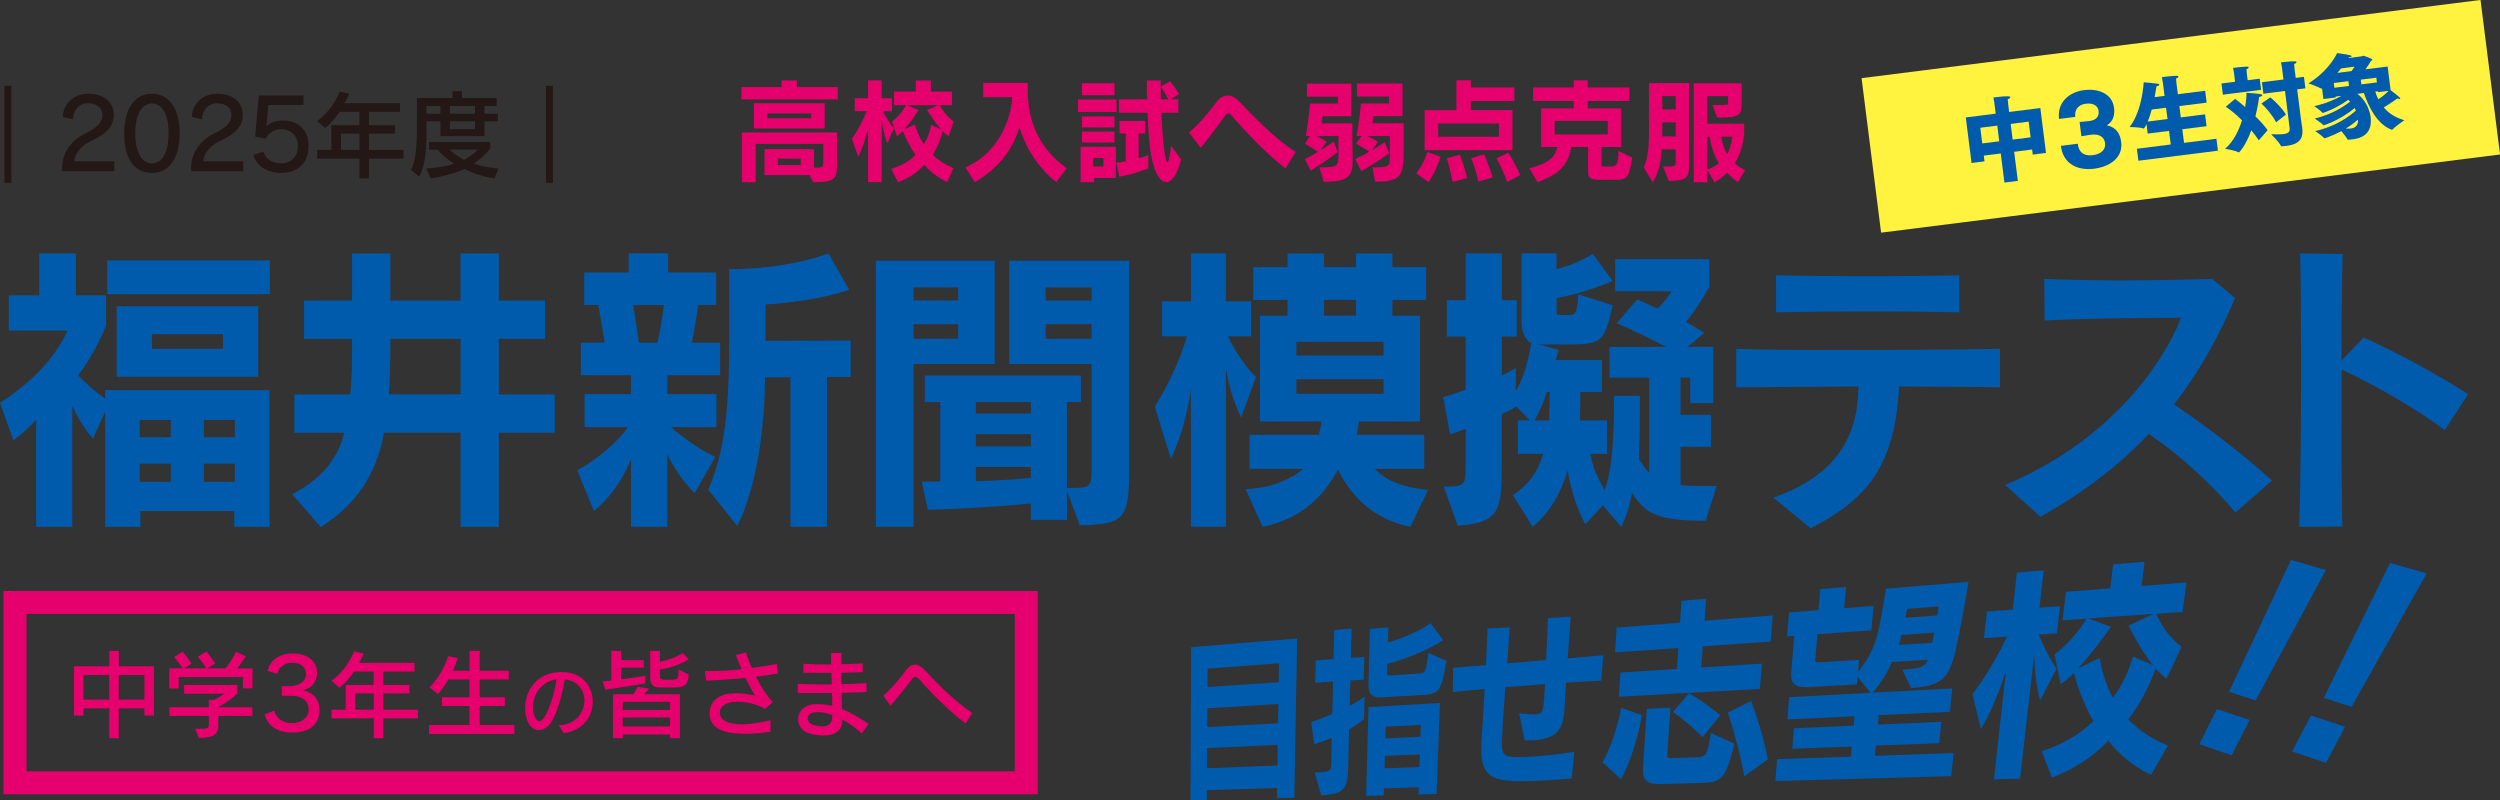 <?xml version="1.0" encoding="UTF-8"?>
<svg id="_レイヤー_2" data-name="レイヤー 2" xmlns="http://www.w3.org/2000/svg" viewBox="0 0 548.16 175.51">
  <rect x="0" y="0" width="548.16" height="175.51" fill="#333333" stroke="none"/>
  <defs>
    <style>
      .cls-1 {
        fill: #fff33f;
      }

      .cls-2 {
        fill: #e5006e;
      }

      .cls-3 {
        fill: #005bac;
      }

      .cls-4 {
        fill: #231815;
      }
    </style>
  </defs>
  <g id="_レイヤー_2-2" data-name="レイヤー 2">
    <g>
      <path class="cls-4" d="M.97,40.07V18.82h1.53v21.26H.97Z"/>
      <path class="cls-4" d="M13.62,37.52l.02-1.13c.13-3.17,2.23-5.78,5.1-7.16,2.7-1.28,3.72-2.51,3.72-3.93,0-1.59-1.15-2.66-3.21-2.66-1.74,0-3.17,1.36-3.25,3.53l-2.23-.53c.15-3.12,2.57-5.08,5.61-5.08,3.55,0,5.57,1.95,5.57,4.63,0,2.34-1.36,4.04-4.78,5.61-2.19,1-3.78,2.74-3.87,4.57h8.76v2.15H13.62Z"/>
      <path class="cls-4" d="M33.31,37.91c-4.17,0-6.08-3.49-6.08-8.67,0-4.85,1.91-8.67,6.08-8.67s6.08,3.78,6.08,8.67-1.93,8.67-6.08,8.67Zm0-15.22c-2.44,0-3.66,2.78-3.66,6.55s1.23,6.57,3.66,6.57,3.66-2.74,3.66-6.57-1.21-6.55-3.66-6.55Z"/>
      <path class="cls-4" d="M41.9,37.52l.02-1.13c.13-3.17,2.23-5.78,5.1-7.16,2.7-1.28,3.72-2.51,3.72-3.93,0-1.59-1.15-2.66-3.21-2.66-1.74,0-3.17,1.36-3.25,3.53l-2.23-.53c.15-3.12,2.57-5.08,5.61-5.08,3.55,0,5.57,1.95,5.57,4.63,0,2.34-1.36,4.04-4.78,5.61-2.19,1-3.78,2.74-3.87,4.57h8.76v2.15h-11.43Z"/>
      <path class="cls-4" d="M61.63,37.91c-3.02,0-5.4-1.53-6.08-3.95l2.23-.72c.45,1.72,2.04,2.59,3.87,2.59s3.66-1.19,3.66-3.78-1.91-3.74-3.63-3.74c-1.36,0-2.91,.85-3.46,2.12l-2.27-.49,.79-8.99h9.8v2.08h-7.69l-.45,4.7h.04c.62-.81,1.93-1.3,3.61-1.3,2.76,0,5.61,1.55,5.61,5.59s-2.7,5.89-6.02,5.89Z"/>
      <path class="cls-4" d="M80.91,34.78v4.34h-2.1v-4.34h-9.27v-1.91h3.12v-5.42h6.14v-2.93h-4.32c-.79,1.13-1.85,2.51-3.21,3.55l-1.74-1.53c3.66-2.64,4.93-6.46,4.93-6.46l2.12,.49s-.38,1.06-1.06,2.04h12.2v1.91h-6.82v2.93h5.72v1.85h-5.72v3.57h7.59v1.91h-7.59Zm-2.1-5.48h-4.04v3.57h4.04v-3.57Z"/>
      <path class="cls-4" d="M106.23,26.6v3.25h-9.67v-3.25h-3.04v2.32c0,3.68-.19,7.12-1.59,9.84l-1.81-1.51c1.25-2.36,1.3-6.42,1.3-11.18v-4.59h7.8v-1.49h2.08v1.49h7.61v1.76h-2.68v1.7h2.93v1.66h-2.93Zm2.19,12.52c-2.66-.38-4.78-1.19-6.59-2.08-1.72,.83-4.66,1.68-7.38,2.08l-1-2.17c2.38-.13,4.89-.57,6.08-1.06-1.72-1.11-3-2.36-3.59-3.08h-1.87v-1.66h13.43v1.34s-1,1.59-3.59,3.34c1.42,.64,3.32,.93,5.4,1.13l-.89,2.17Zm-11.86-15.88h-3.04v1.7h3.04v-1.7Zm2.02,9.56c.55,.59,1.74,1.49,3.17,2.25,2.06-1.08,3.04-2.25,3.04-2.25h-6.21Zm5.57-9.56h-5.5v1.7h5.5v-1.7Zm0,3.36h-5.5v1.72h5.5v-1.72Z"/>
      <path class="cls-4" d="M119.71,40.07V18.82h1.53v21.26h-1.53Z"/>
    </g>
    <g>
      <path class="cls-3" d="M51.36,115.52v-3.46H30.78v3.46h-7.73v-25.25l-2.66,5.93c-1.87-2.2-3.13-4.2-4.53-7.19v26.51H7.93v-23.45c-1.73,1.67-2.86,3-5,4.46l-2.93-8.19c10.13-6.53,13.39-12.92,14.86-15.86H1.93v-7.73h6.66v-9.19h8.06v9.19h6.6v6.6s-2.27,6.06-6.13,10.93c1.8,1.93,3.73,3.6,5.93,5.13v-1.87H59.09v29.98h-7.73Zm-27.85-51.03v-7.39H59.16v7.39H23.52Zm2.07,18.12v-15.46h31.04v15.46H25.58Zm11.86,9.46h-6.8v3.8h6.8v-3.8Zm0,9.59h-6.8v4h6.8v-4Zm11.46-28.38h-15.59v3.2h15.59v-3.2Zm2.6,18.79h-6.8v3.8h6.8v-3.8Zm0,9.59h-6.8v4h6.8v-4Z"/>
      <path class="cls-3" d="M100.99,115.52v-20.65h-16.79c-1.67,9.13-6.06,15.72-13.86,20.72l-6.26-7.19c5.86-3.2,9.86-7.19,11.39-13.52h-10.93v-8.39h12.26c.4-3.73,.4-7.39,.4-12.19h-10.53v-8.39h10.53v-10.33h8.39v10.33h15.39v-10.33h8.39v10.33h10.13v8.39h-10.13v12.19h12.26v8.39h-12.26v20.65h-8.39Zm0-41.24h-15.39c0,4.6-.07,8.26-.33,12.19h15.72v-12.19Z"/>
      <path class="cls-3" d="M138.36,115.52v-14.86c-1.87,4.8-5.06,8.93-8.13,11.39l-3.66-8.93c4.2-2.26,8.59-5.93,11.13-9.46h-9.53v-7.26h10.19v-4.13h-10.99v-7.13h5.2c-.33-2.4-1.13-6.93-1.4-8.26h-3.06v-7.13h9.73v-4.2h8.66v4.2h10.53v7.13h-3.93c-.2,1.27-.87,5.73-1.4,8.26h6.2v7.13h-11.59v4.13h10.79v7.26h-9.99c5.2,4.53,9.73,6.53,9.73,6.53l-4.53,7.93s-3.66-3.4-6-8.59v15.99h-7.93Zm5.8-40.37c.6-2.53,1.2-6.4,1.4-8.26h-6.73c.33,1.87,.93,5.93,1.27,8.26h4.06Zm29.18,40.37v-32.78h-5.6c0,10.73-1.8,23.98-6.06,32.58l-6.4-7.93c3.73-8.66,4.6-17.65,4.6-33.38v-14.99h.53c2.33,0,12.39-.2,21.25-3.46l4.53,7.99c-8.46,2.8-18.32,3.2-18.32,3.2v7.99l18.65-.07v7.99h-5.2v32.84h-7.99Z"/>
      <path class="cls-3" d="M192.05,115.52V57.16h26.05v22.65h-17.79v35.71h-8.26Zm18.05-52.5h-9.79v2.86h9.79v-2.86Zm0,8.06h-9.79v3.2h9.79v-3.2Zm23.85,36.51v6.4h-7.93v-3.6c-10.33,1-20.05,1.33-22.58,1.4l-1.33-6.2h4.06v-17.45h-3.4v-5.8h34.24v5.8h-3.07v18.85c5.06,0,5.4-.07,5.4-3.86v-23.32h-18.05v-22.65h26.31v44.1c0,12.46-.53,13.72-10.86,13.92l-2.8-7.59Zm-7.93-19.45h-12.06v2.53h12.06v-2.53Zm0,7.06h-12.06v2.67h12.06v-2.67Zm0,7.2h-12.06v3.13c4.06-.13,8.46-.4,12.06-.73v-2.4Zm13.32-39.37h-10.06v2.86h10.06v-2.86Zm0,8.06h-10.06v3.2h10.06v-3.2Z"/>
      <path class="cls-3" d="M261.13,115.52v-30.18c-.87,5.8-2.26,10.79-4.4,15.26l-3.53-11.46c2.87-4.46,5.46-10.06,7.06-15.39h-5.46v-7.66h6.33v-10.53h7.66v10.53h5.53v7.66h-5.06c1.6,3.4,3.66,6.46,6.13,8.93l-3.26,8.86c-1.53-3.13-2.53-6.33-3.33-10.66v34.64h-7.66Zm48.1,0c-7.33-1.6-12.39-5.66-15.86-12.52-3.8,6.99-9.06,10.93-16.52,12.52l-3.73-8.26c4.8-.2,8.99-1.53,12.66-4.46h-11.79v-7.46h15.19l.6-2.93h-13.52v-23.18h6.06v-3.46h-7.53v-7.19h7.53v-3h7.99v3h7v-3h7.99v3h7.4v7.19h-7.4v3.46h6.06v23.18h-13.39l-.47,2.93h14.79v7.46h-10.86c2.66,2.8,6.46,4.06,11.66,4.66l-3.86,8.06Zm-5.86-40.57h-19.12v3h19.12v-3Zm0,8.19h-19.12v3.2h19.12v-3.2Zm-6.06-17.39h-7v3.46h7v-3.46Z"/>
      <path class="cls-3" d="M373.98,114.18c-10.46,0-13.26-1.47-16.12-6.13-.47,2.4-1.07,5-2.4,7.46l-4-4.73-3.86,4.2c-1.87-3.6-3.26-7.73-3.86-11.86-1.6,5.26-3.86,9.13-7.66,12.39l-4.33-6.93c3.4-2.46,5.33-4.73,6.6-9.06h-5.53v-7.33h2.6l-2.93-3.06c-.87,.53-2.2,1.27-3.2,1.66v10.53c0,10.59-.33,13.32-9.66,13.92l-3.06-8.53c4.46,0,4.8-.4,4.8-3.86v-8.86c-1.13,.47-2.13,.87-3.4,1.27l-1.53-8.19c1.87-.47,3.4-1.07,4.93-1.67v-11.59h-4.13v-7.99h4.13v-10.26h7.93v10.26h3.26v7.99h-3.26v8.53c1-.47,2.13-1.07,3.06-1.67v5.13c1.8-3.06,2.73-6.66,3.4-10.53-1.27-.8-2.13-2.13-2.13-4.86v-14.86h7.66v3.46c3.06-.8,5.33-1.73,7.93-3.33l4.4,5.93c-4.73,1.93-8.66,3.13-12.32,3.73v2.93c0,.8,.27,.8,1.07,.8h1.53c1.6,0,1.87-.33,2.2-4.53l7.53,2.4c-1.87,7.99-2.4,8.59-9.59,8.59h-4.93c-.6,0-1.33,0-2-.07l4.66,1.27s-.33,1.2-.67,2.2h10.13v7h-4.73c0,1.6,0,4.2-.07,6.26h5.93v7.33h-3.66c.47,2.66,1.6,5.4,3.13,7.93,1.8-4.66,2.07-12.46,2.07-20.65h5.66v3.8c0,3.66-.07,6.93-.2,9.99,.67,1.07,1.4,2.33,2.26,3v-20.79h-8.73v-6.73h12.46c-3.33-1.73-7.33-3.73-10.86-5.2l4.46-5.2c1.46,.6,2.86,1.2,4.46,2,1.2-1.13,2.2-2.4,3.13-3.8h-12.39v-7.06h20.65v6.06c-1.47,2.73-3.4,5.6-5.13,7.73,1.27,.67,2.73,1.53,4,2.4l-3.66,3.06h5.66v12.32h-5.06v-5.6h-2.13v8.19h6.66v7h-6.66v8.39c1.8,.2,3.33,.2,5.13,.2h2.8l-2.4,7.59Zm-34.31-21.98c.07-2,.13-4.86,.13-6.26h-.6c-.73,2.2-1.53,4.13-2.73,6.26h3.2Z"/>
      <path class="cls-3" d="M438.53,84.94c-4.13-.13-12.59-.13-22.12-.2-1,17.85-7.13,24.65-19.39,31.11l-8.19-6.73c13.66-4.8,18.59-13.26,18.65-24.38-11.12,.07-22.05,.13-26.78,.2v-8.46c4.26,.2,12.92,.27,22.45,.27,13.66,0,29.11-.13,35.37-.27v8.46Zm-8.93-16.45c-4.2-.13-11.46-.2-18.85-.2-8.26,0-16.66,.07-21.32,.2v-8.13c4.53,.13,12.32,.2,20.12,.2s15.59-.07,20.05-.2v8.13Z"/>
      <path class="cls-3" d="M490.15,112.38c-5.06-6.13-12.26-12.66-18.99-17.25-6.2,6.6-13.99,12.72-23.78,18.19l-7.73-7c22.05-9.13,34.31-25.65,38.57-36.64-8.93,0-23.12,.2-29.91,.6l-.07-9.13c4.4,.2,10.46,.33,16.99,.33s13.59-.13,19.79-.33l5.06,4.2c-3.53,8.33-7.79,16.12-13.39,23.32,7.73,5.26,16.05,11.66,21.45,16.72l-7.99,7Z"/>
      <path class="cls-3" d="M504.14,115.52c.27-7.46,.4-22.32,.4-35.64,0-10.53-.07-20.05-.2-24.32l9.33,.13c-.13,3.93-.27,12.99-.27,23.38l4.86-5.06c7.06,3.13,15.86,7.93,22.92,12.39l-5.13,7.93c-5.53-4.26-15.59-10.13-22.65-13.32v9.73c0,9.79,.07,19.19,.2,24.72l-9.46,.07Z"/>
    </g>
    <g>
      <path class="cls-2" d="M222.51,134.62v34.5H5.81v-34.5H222.51m5.04-5.04H.77v44.58H227.55v-44.58h0Z"/>
      <path class="cls-2" d="M31.67,156.9v-1.59h-5.63v6.55h-2.08v-6.55h-5.65v1.59h-2.08v-10.8h7.74v-3.38h2.08v3.38h7.72v10.8h-2.08Zm-7.72-8.88h-5.65v5.38h5.65v-5.38Zm7.72,0h-5.63v5.38h5.63v-5.38Z"/>
      <path class="cls-2" d="M53.27,150.92v-2.47h-14.09v2.49h-2.08v-4.4h2.93s-.72-1.17-1.87-2.49l1.91-1.19c1.28,1.59,1.89,2.68,1.89,2.68l-1.55,1h4.83s-.66-1.15-1.87-2.55l1.93-1.15c1.23,1.55,1.87,2.68,1.87,2.68l-1.72,1.02h4.02s1.59-2.06,2.27-3.63l2.15,1c-.55,.94-1.3,1.96-1.87,2.64h3.34v4.38h-2.08Zm-5.4,6.06v1.96c0,2.57-1.66,2.78-4.25,2.87l-.85-2.02h1.38c1.15,0,1.64-.08,1.64-.85v-1.96h-8.63v-1.91h8.63v-1.62h1.13c1.17-.51,2.23-1.36,2.23-1.36h-8.78v-1.91h11.69v1.85s-1.55,1.7-4.21,2.98v.06h7.48v1.91h-7.46Z"/>
      <path class="cls-2" d="M64.01,160.64c-3.27,0-5.34-1.55-5.99-4l2.13-.83c.45,1.79,2,2.76,3.83,2.76,2,0,3.7-1.15,3.7-3s-1.36-3.02-3.83-3.02h-2.06v-2.1h1.79c1.96,0,3.51-1.08,3.51-2.61,0-1.62-1.23-2.53-3-2.53s-3.02,1.08-3.27,2.44l-2.15-.66c.47-2.04,2.27-3.8,5.51-3.8s5.34,1.66,5.34,4.23c0,2.15-1.32,3.49-3.19,3.83,1.93,.3,3.74,1.76,3.74,4.31,0,3.02-2.04,4.97-6.04,4.97Z"/>
      <path class="cls-2" d="M84.05,157.51v4.34h-2.1v-4.34h-9.27v-1.91h3.12v-5.42h6.14v-2.93h-4.31c-.79,1.13-1.85,2.51-3.21,3.55l-1.74-1.53c3.66-2.64,4.93-6.46,4.93-6.46l2.13,.49s-.38,1.06-1.06,2.04h12.2v1.91h-6.82v2.93h5.72v1.85h-5.72v3.57h7.59v1.91h-7.59Zm-2.1-5.48h-4.04v3.57h4.04v-3.57Z"/>
      <path class="cls-2" d="M94.07,160.93v-1.96h8.88v-4.17h-6.04v-1.91h6.04v-3.91h-4.63c-1.19,2.04-2.27,3.19-2.27,3.19l-1.87-1.45s2.76-2.61,4.08-6.84l2.12,.43c-.3,.94-.68,1.91-1.1,2.76h3.68v-4.36h2.21v4.36h6.38v1.91h-6.38v3.91h5.53v1.91h-5.53v4.17h7.61v1.96h-18.71Z"/>
      <path class="cls-2" d="M123.6,160.75l-1.05-1.74c3.66-.07,5.6-2.79,5.6-5.41,0-2.19-1.38-4.3-4.29-4.64-.46,2.98-1.75,7.54-3.01,9.41-.75,1.11-1.75,1.7-2.72,1.7-1.04,0-2.02-.7-2.55-2.19-.29-.82-.44-1.72-.44-2.64,0-3.67,2.4-7.72,7.69-7.89h.32c4.53,0,6.82,3.18,6.82,6.46s-2.09,6.33-6.36,6.94Zm-6.75-5.7c0,.71,.14,1.43,.39,2.08,.25,.65,.63,.99,1.02,.99,.34,0,.7-.26,1.04-.77,1.17-1.8,2.37-5.56,2.71-8.4-3.32,.46-5.16,3.37-5.16,6.11Z"/>
      <path class="cls-2" d="M141.48,149.84s-4.44,.79-8.76,1.38l-.6-1.81c.6-.02,1.21-.11,1.91-.19v-6.5h2.15v2.02h4.97v1.66h-4.97v2.57c2.72-.36,5.31-.79,5.31-.79l-.02,1.66Zm5.44,12.01v-.81h-10.37v.81h-2.15v-9.63h4.42c.64-.79,.98-1.64,.98-1.64l2.49,.4s-.51,.7-1,1.23h7.78v9.63h-2.15Zm0-7.95h-10.37v1.76h10.37v-1.76Zm0,3.42h-10.37v1.96h10.37v-1.96Zm-2.21-10.5v1.49c0,.7,.55,.74,.7,.74h1.23c2.1,0,2.13,0,2.13-2.17v-.13l2.21,1.15c0,2.66-1.49,2.83-3.02,2.83h-3.51c-.25,0-1.89-.06-1.89-2.08v-5.93h2.15v2.36c3.08-.55,4.95-1.89,4.95-1.89l1.36,1.36s-2.49,1.66-6.31,2.27Z"/>
      <path class="cls-2" d="M165.73,148.35c1.04,2.08,2.36,4.19,3.74,5.57l-1.7,1.49c-1.85-1-4.1-1.55-5.99-1.55-2.17,0-3.87,.72-3.95,2.32v.15c0,1.51,1.68,2.49,4.83,2.49,1.7,0,3.8-.3,6.29-.91l-.02,2.53c-2.02,.28-3.98,.45-5.72,.45-4.42,0-7.61-1.13-7.61-4.4v-.23c.11-2.66,2.1-4.27,5.8-4.27,1.21,0,2.59,.17,4.17,.53-.64-.96-1.38-2.38-2.1-3.89-2.85,.28-5.85,.51-8.63,.62l-.28-2.13c.38,.02,.81,.02,1.23,.02,2,0,4.4-.15,6.82-.4-.47-1.08-.91-2.15-1.3-3.1l2.23-.6c.28,.91,.72,2.1,1.3,3.42,1.93-.26,3.83-.55,5.46-.89l.28,2.1c-1.49,.25-3.12,.49-4.85,.7Z"/>
      <path class="cls-2" d="M188.97,160.83c-1.3-1.19-2.76-2.25-4.27-3.06v.04c0,2.51-1.79,3.46-4.19,3.46-.81,0-1.7-.13-2.61-.32-1.96-.43-2.91-1.85-2.91-3.25,0-1.53,1.15-3.06,3.36-3.27,.36-.04,.72-.04,1.08-.04,1,0,2.02,.13,3.06,.38,0-.87-.02-1.83-.06-2.83-1.15,.02-2.3,.02-3.4,.02-1.51,0-2.91,0-4.1-.02l-.02-2c1.53,.08,3.4,.13,5.38,.13,.7,0,1.4,0,2.1-.02-.02-.66-.06-1.59-.09-2.51-2.23,0-4.42,0-6.14-.02l-.02-1.98c1.47,.11,3.23,.15,5.04,.15h1.06c0-.83-.02-1.72-.04-2.53h2.34c-.04,.72-.06,1.57-.06,2.49,1.72-.04,3.34-.13,4.66-.21l.02,1.93c-1.38,.06-3,.13-4.68,.15,0,.79,.02,1.64,.02,2.49,1.98-.04,3.89-.13,5.48-.21l.02,1.93c-1.55,.08-3.44,.15-5.46,.19,.02,1.23,.06,2.44,.09,3.55,1.85,.74,3.78,1.87,5.82,3.27l-1.47,2.08Zm-9.67-4.68c-.23,0-.45,.02-.68,.04-1.02,.11-1.53,.7-1.53,1.32s.51,1.28,1.51,1.53c.64,.15,1.19,.23,1.68,.23,1.38,0,2.15-.66,2.19-1.98,0-.17,0-.34,.02-.53-1.11-.4-2.19-.62-3.19-.62Z"/>
      <path class="cls-2" d="M211.72,158.64c-3.55-2.66-7.84-7.01-9.97-9.5-.45-.51-.76-.74-1.04-.74-.3,0-.57,.25-.91,.72-1.04,1.42-3.04,3.89-4.53,5.63l-1.62-2.19c1.83-1.55,3.93-4.12,4.93-5.51,.64-.89,1.32-1.32,2.04-1.32,.68,0,1.4,.4,2.15,1.21,3.17,3.4,6.59,6.82,10.42,9.39l-1.47,2.3Z"/>
    </g>
    <g>
      <path class="cls-2" d="M162.57,21.79v-2.7h8.8v-1.46h3.35v1.46h8.98v2.7h-21.13Zm14.95,16.59h-9.89v-5.68h10.86v4.07c1.98,0,2.03-.12,2.03-1.26v-3.97h-14.83v8.41h-3.02v-10.91h20.88v6.55c0,3.5-.17,4.36-5.26,4.36l-.77-1.56Zm-12.22-10.22v-5.53h15.52v5.53h-15.52Zm12.55-3.3h-9.57v1.07h9.57v-1.07Zm-2.28,9.92h-5.01v1.41h5.01v-1.41Z"/>
      <path class="cls-2" d="M190.34,39.94v-11.88c-.37,1.88-1.31,4.79-2.16,6.27l-1.41-3.92c1.12-1.41,2.5-4.09,3.27-6.03h-2.63v-2.85h2.93v-3.92h2.98v3.92h2.26v2.85h-2.01c.72,1.34,1.59,2.78,2.43,3.74l-1.41,3.32c-.62-1.39-.99-3.25-1.26-4.93v13.41h-2.98Zm17.33-.02c-2.01-.94-3.72-2.31-5.03-3.79-1.46,1.69-3.27,2.88-5.73,3.82l-1.49-2.93c2.33-.72,4.07-1.71,5.31-3.05-1.19-1.79-2.06-3.47-2.75-5.23-.42,.4-.84,.79-1.31,1.12l-1.07-3.22c1.61-1.17,2.58-2.73,3.07-3.57h-2.63v-2.98h4.76v-2.45h3.3v2.45h4.64v2.98h-2.73c.5,.87,1.49,2.41,3.1,3.57l-1.12,3.22c-.45-.32-.87-.69-1.29-1.09-.52,1.98-1.19,3.65-2.21,5.18,1.26,1.19,2.7,2.13,4.56,2.93l-1.39,3.05Zm-1.31-11.55c-1.46-1.64-2.78-3.74-3.1-4.26l2.48-1.04h-6.92l2.58,1.04c-.32,.52-1.59,2.55-3.05,4.19l2.26-.99c.4,1.44,1.09,3.03,1.96,4.29,.79-1.24,1.34-2.73,1.59-4.22l2.21,.99Z"/>
      <path class="cls-2" d="M231.59,39.94c-3.87-3.12-6.5-7.09-8.06-12.03-1.56,4.93-4.29,8.75-9.79,12.03l-2.06-3.22c8.5-3.82,9.94-12.35,10.22-14.51,0-.3-.02-.59-.02-.92h-6.3v-3.1h9.77v2.08c.17,6.3,2.26,12.03,8.53,16.64l-2.28,3.02Z"/>
      <path class="cls-2" d="M236.36,24.55v-2.73h8.46v2.73h-8.46Zm3.55,14.46v.94h-2.98v-7.76h7.74v6.82h-4.76Zm-2.68-18.12v-2.65h7.14v2.65h-7.14Zm0,7.04v-2.41h7.14v2.41h-7.14Zm0,3.32v-2.41h7.14v2.41h-7.14Zm4.71,3.4h-2.23v1.86h2.23v-1.86Zm9.87,2.26s-3.03,1.29-6.37,1.81l-.67-3.05c.74-.05,1.34-.15,2.08-.32v-6.08h-1.39v-2.75h5.65v2.75h-1.44v5.43c1.02-.27,2.13-.69,2.13-.69v2.9Zm7.17-1.96c-.82,3.32-2.06,5.01-3.25,5.01-.99,0-1.96-1.12-2.7-3.35-.94-2.9-1.19-6.99-1.41-11.88h-6.27v-2.95h6.17c-.05-1.46-.05-2.41-.05-4.14h3.02c0,1.83,.02,2.75,.05,4.14h1.59c-.35-.79-.84-1.69-1.61-2.78l2.03-1.19c1.07,1.29,1.96,2.8,1.96,2.8l-1.81,1.17h1.66v2.95h-3.72c.5,10.81,1.31,10.86,1.36,10.86,.22,0,.45-1.07,.79-3.6l2.18,2.95Z"/>
      <path class="cls-2" d="M281.86,36.92c-4.24-3.17-9.47-8.88-11.83-11.58-.25-.3-.47-.47-.72-.47-.2,0-.42,.15-.67,.5-.84,1.14-3.37,4.69-5.38,7.04l-2.55-3.37c2.6-2.16,5.03-5.33,6.05-6.69,.69-.97,1.54-1.41,2.4-1.41s1.74,.42,2.55,1.29c2.53,2.73,8.18,8.55,12.4,11.08l-2.26,3.62Z"/>
      <path class="cls-2" d="M289.31,36.69c4.09,0,4.17-.17,4.17-3.12v-3.74h-4.86c.67,.32,1.64,.84,2.26,1.24l-1.29,1.88c1.29-.79,2.85-1.91,2.85-1.91l.87,2.28c-1.04,.87-2.75,2.11-5.9,4.09l-1.31-2.55c1.14-.52,2.11-1.09,2.9-1.56-1.51-1.02-2.88-1.79-2.88-1.79l1.12-1.69h-.94s.65-3.35,.94-7.12h6.1v-1.51h-6.77v-2.85h9.74v7.14h-6.3c-.07,.64-.25,1.56-.25,1.56h6.77v3.57c0,1.64,.07,3.03,.07,4.17,0,3.77-.67,5.08-6.37,5.08l-.92-3.17Zm12.22,3.17l-.6-3.17c3.57,0,3.82-.1,3.82-2.21v-4.66h-5.06c.62,.25,1.79,.79,2.45,1.29l-1.31,1.83c1.36-.79,2.8-1.76,2.8-1.76l.97,2.43c-2.01,1.44-4.07,2.78-6.12,3.89l-1.34-2.63c1.22-.57,2.13-1.02,3.12-1.59-1.54-1.02-2.95-1.79-2.95-1.79l1.24-1.69h-1.09s.64-3.35,.94-7.12h6.15v-1.51h-7.02v-2.85h9.99v7.14h-6.35c-.12,.72-.25,1.56-.25,1.56h6.87v5.46c0,5.85-.27,7.36-6.15,7.36h-.12Z"/>
      <path class="cls-2" d="M310.54,38.01s1.74-2.18,2.45-4.69l2.85,1.07c-.82,2.98-2.6,5.55-2.6,5.55l-2.7-1.93Zm1.83-5.08v-8.78h6.97v-6.55h3.17v1.56h9.55v3h-9.55v1.98h9.12v8.78h-19.27Zm16.29-5.85h-13.31v2.9h13.31v-2.9Zm-10.17,12.82s-.47-2.85-1.26-5.23l2.88-.74c.94,2.46,1.61,5.11,1.61,5.11l-3.22,.87Zm5.63-.12s-.5-2.78-1.56-5.08l2.85-.89c.97,2.16,1.88,5.11,1.88,5.11l-3.17,.87Zm6.35,.1s-.84-2.48-2.36-5.18l2.63-1.21c1.51,2.36,2.58,4.91,2.58,4.91l-2.85,1.49Z"/>
      <path class="cls-2" d="M350.59,39.42c-1.59,0-2.38-.25-2.38-1.64v-5.55h-3.69c-.64,3.84-2.53,5.95-7.39,7.71l-1.81-3.05c4.27-1.02,5.63-2.5,6.15-4.66h-3.55v-8.48h7.14v-1.61h-8.9v-2.98h8.9v-1.54h3.07v1.54h9.15v2.98h-9.15v1.61h7.36v8.48h-4.31v3.97c0,.32,.12,.32,.47,.32h1.56c1.19,0,1.66-.37,1.66-3.42l3.02,1.46c-.64,4.19-1.09,4.86-3.37,4.86h-3.94Zm1.93-12.92h-11.63v2.97h11.63v-2.97Z"/>
      <path class="cls-2" d="M364.64,36.52c2.7,0,2.78,0,2.78-1.16v-2.6h-3.07c-.17,2.83-.69,5.13-1.93,7.19l-2.03-3.22c1.14-2.43,1.19-4.96,1.19-9.7v-8.8h8.78v17.58c0,3.07-.22,3.77-4.44,3.87l-1.26-3.15Zm2.78-9.69h-2.93c0,.97-.02,2.21-.02,3.07h2.95v-3.07Zm0-5.75h-2.93v2.9h2.93v-2.9Zm13.66,18.87c-.89-.59-1.76-1.36-2.38-2.11-.82,.87-1.76,1.61-2.75,2.13l-1.59-2.68v2.68h-2.98V18.25h10.51v4.12c0,3-.37,3.42-5.38,3.42l-1.02-2.75h.92c2.43,0,2.5-.03,2.5-.37v-1.59h-4.56v6.05h8.08v2.48c-.3,2.28-.97,4.49-2.03,6.2,.62,.59,1.36,1.09,2.23,1.49l-1.56,2.65Zm-6.72-9.99v7.19c1.41-.45,2.53-1.34,2.53-1.34-1.04-1.64-1.71-3.77-2.03-5.85h-.5Zm3.05,0c.17,1.24,.62,2.68,1.29,3.87,.57-1.04,.99-2.53,1.12-3.87h-2.41Z"/>
    </g>
    <g>
      <path class="cls-3" d="M279.99,175.02l.03-2.23-15.41,.46v2.17s-3.58,.09-3.58,.09l.14-33.6,23.25-1.91-.62,34.91-3.8,.1Zm.46-29.58l-15.67,1.16-.03,4.04,15.63-1.05,.06-4.15Zm-.14,8.93l-15.58,.93-.03,4.12,15.54-.82,.06-4.23Zm-.14,8.95l-15.5,.7-.03,4.42,15.45-.59,.07-4.54Z"/>
      <path class="cls-3" d="M288.3,169.37c3.48-.12,3.54-.13,3.59-2.25l.12-5.35c-1.2,.5-2.49,1-3.83,1.42l-.68-4.86c1.28-.39,3.11-1.13,4.63-1.78l.16-7.1-3.9,.26,.1-4.9,3.91-.29,.15-6.37,3.81-.32-.16,6.41,2.94-.22-.13,4.99-2.93,.19-.14,5.55c.97-.47,2.24-1.24,3.26-2l-.13,4.94c-.82,.7-1.96,1.45-3.25,2.21l-.19,7.42c-.14,5.51-.39,6.72-5.95,7.07l-1.38-5Zm14.72-16.45c-2.12,.13-3.03-.73-2.97-3l.33-12.02,4.04-.34-.1,3.29c2.5-.62,6.8-2.36,9.36-4.2l2.76,3.72c-3.96,2.6-9.4,4.44-12.26,5.19l-.06,1.97c-.02,.58,.34,.6,.67,.58l6.42-.43c1.31-.09,1.42-.18,1.97-4.5l3.98,1.71c-1.15,7.08-1.83,7.29-5.41,7.5l-8.74,.52Zm7.99,21.28l.05-1.56-7.62,.22-.05,1.54-3.85,.1,.53-19.47,15.66-.89-.73,19.95-3.99,.11Zm.52-15.26l-7.69,.38-.08,2.59,7.68-.35,.09-2.63Zm-.22,6.49l-7.66,.3-.08,2.74,7.65-.27,.09-2.77Z"/>
      <path class="cls-3" d="M344.64,170.68c-3.22,.31-6.26,.49-8.8,.57-8.6,.26-11.33-.59-11.02-7.97l.03-.76c.2-3.19,.44-7.16,.69-11.45-2.34,.18-4.63,.45-6.97,.68l.03-5.32c2.34-.2,4.74-.41,7.23-.58l.34-8.05,4.86-.22c-.19,2.55-.38,5.23-.57,7.86l8.56-.72c.16-3.14,.29-6.52,.39-9.19l4.99-.32c-.19,2.97-.44,6.1-.67,9.14,2.57-.22,5.15-.44,7.8-.67l-.43,5.57c-2.52,.11-5.13,.27-7.72,.43-.11,1.33-.18,2.61-.24,3.84l-.07,1.36c-.21,3.9-.71,7.19-7.08,7.46-.54,.02-1.07,0-1.68-.01l-1.21-5.92c1.67,.13,2.81,.29,3.6,.25,1.73-.09,1.77-.83,2.06-6.65-2.86,.22-5.82,.44-8.7,.66-.29,4.11-.57,7.81-.69,10.64l-.05,.98c-.13,3.79,.56,3.85,5.27,3.67,2.9-.11,6.78-.47,10.61-1.14l-.57,5.87Z"/>
      <path class="cls-3" d="M354.97,152.76l.32-5.3,12.41-.78,.31-4.6-13.87,.97,.32-5.44,13.92-1.08,.32-4.8,5.4-.45-.35,4.83,14.96-1.16-.46,5.72-14.9,1.04-.33,4.64,13.31-.84-.44,5.54-30.95,1.72Zm-3.6,14.35c3.01-5.22,4.06-11.92,4.06-11.92l4.56,1.6s-1.05,7.53-4.57,14.09l-4.06-3.77Zm12.77,4.8c-2.55,.07-4.08-.51-3.89-3.47l.83-13,5.19-.27-.7,10.51c-.04,.58,.27,.57,.7,.56l5.95-.21c1.67-.06,2.21-.35,2.89-5.32l5.18,2.34c-1.87,7.7-2.85,8.5-7.01,8.62l-9.14,.25Zm9.18-10.28c-2.04-2.04-4.5-4.1-6.49-5.54l3.51-4.09c2.29,1.34,4.69,3.04,6.85,4.81l-3.87,4.82Zm9.14,8.58c-1.47-7.9-3.61-13.95-3.61-13.95l5.09-2.56s2.4,6.14,3.69,12.78l-5.17,3.73Z"/>
      <path class="cls-3" d="M389.26,171.26l.39-4.8,16.18-.55,.2-2.23-13.06,.49,.37-4.49,13.11-.57,.19-2.05-14.73,.68,.4-4.89,17.83-.94-2.84-3.54-.15,1.69-10.25,.57c-3.32,.18-4.36-.51-4.13-3.35l.65-7.87-1.57,.11,.42-5.23,6.45-.5,.4-4.62,5.66-.48-.41,4.66,6.44-.5-.5,5.36-11.81,.84-.48,5.62c-.04,.48,.03,.62,.89,.56l8.73-.55-.24,2.66c1.93-2.38,3.46-5,4.24-8.16,.99-3.93,1.88-10.1,1.88-10.1l18.1-1.5c-.96,6.02-2.15,12.1-2.97,15.59-1.3,5.37-2.92,7.32-9.61,7.68l-1.95-4.03c4.05-.24,4.99-.59,5.6-2.15l-7.82,.48c-1.07,2.35-2.45,4.65-4.24,6.72l17.44-.92-.53,5.13-15.6,.72-.19,2.07,13.92-.6-.48,4.69-13.87,.51-.21,2.24,17.25-.59-.53,5.06-38.55,1.07Zm27.7-32.05c-.06,.2-.08,.4-.14,.55-.14,.55-.28,1.1-.47,1.65l7.32-.48c.16-.7,.28-1.45,.45-2.21l-7.15,.49Zm1.23-5.71s-.17,.85-.42,1.96l6.99-.52c.12-.7,.23-1.36,.29-1.96l-6.87,.52Z"/>
      <path class="cls-3" d="M437.21,170.86l2.63-23.82c-1.14,3.86-3.58,9.79-5.51,12.83l-1.84-7.71c2.43-2.95,5.68-8.54,7.6-12.58l-5.07,.34,.63-5.83,5.68-.42,.9-8.13,5.89-.5-.93,8.2,4.5-.33-.69,5.96-3.99,.27c1.11,2.67,2.48,5.54,3.93,7.44l-3.59,6.97c-.89-2.78-1.19-6.54-1.33-9.98l-3.09,27.16-5.7,.15Zm34.41-.96c-3.89-1.83-7.04-4.53-9.33-7.5-3.39,3.56-7.31,6.09-12.38,8.13l-2.23-5.8c4.76-1.61,8.47-3.77,11.29-6.61-1.95-3.57-3.28-6.97-4.23-10.54-.94,.87-1.88,1.73-2.9,2.45l-1.35-6.53c3.51-2.62,5.85-6.02,7.06-7.86l-5.3,.37,.73-6.24,9.71-.76,.65-5.25,6.89-.58-.67,5.3,9.86-.77-.86,6.46-5.8,.41c.81,1.79,2.48,4.95,5.57,7.23l-3.27,7.01c-.85-.63-1.64-1.37-2.41-2.17-1.63,4.25-3.47,7.8-5.98,11.1,2.29,2.37,5.02,4.22,8.69,5.74l-3.73,6.42Zm.41-24.07c-2.62-3.29-4.79-7.59-5.32-8.65l5.47-2.58-14.33,1,5.01,1.83c-.8,1.14-3.9,5.58-7.28,9.16l4.82-2.33c.44,2.96,1.45,6.19,2.9,8.74,1.95-2.67,3.47-5.85,4.38-9.02l4.34,1.84Z"/>
      <path class="cls-3" d="M482.23,163.19l3.85-7.72,7.18,2.39-3.94,7.75-7.09-2.42Zm6.52-11.5l13.58-28.92,7.65,2.24-15.41,28.58-5.82-1.91Z"/>
      <path class="cls-3" d="M502.58,164.77l4.11-7.89,7.51,2.46-4.2,7.93-7.42-2.49Zm6.95-11.76l14.52-29.59,8.02,2.31-16.45,29.25-6.09-1.96Z"/>
    </g>
    <g>
      <rect class="cls-1" x="409.78" y="8.44" width="136.79" height="34.15" transform="translate(.57 60.12) rotate(-7.2)"/>
      <path class="cls-3" d="M431.03,25.75l6.56-.83-.25-1.96s0-.08-.03-.22c-.04-.3-.1-.82-.23-1.37,3.42-.43,3.69-.24,3.71-.06,.02,.14-.24,.36-.57,.46,.03,.38,.09,1,.09,1l.22,1.78,6.84-.86,1.24,9.84-2.9,.37-.14-1.12-3.94,.5,.81,6.38-2.94,.37-.81-6.38-3.72,.47,.16,1.26-2.84,.36-1.26-9.98Zm7.33,5.23l-.43-3.44-3.72,.47,.43,3.44,3.72-.47Zm6.88-.87l-.43-3.44-3.94,.5,.43,3.44,3.94-.5Z"/>
      <path class="cls-3" d="M455.59,31.51s0,.06,.01,.1c.27,2.16,1.73,2.6,3.27,2.41,1.94-.25,2.87-1.28,2.69-2.64-.17-1.36-1.26-2.08-3.1-1.84-.08,.01-.14,.02-.2,.03l-1.89,.3-.39-3.12,1.95-.19c.06,0,.12-.02,.18-.02,1.56-.2,2.19-1.03,2.03-2.27-.1-.76-.79-1.79-2.81-1.53-1.54,.19-2.51,1.23-2.3,2.89l-3.56,.45c-.44-3.48,2.02-5.88,5.54-6.33,2.74-.35,6.1,.55,6.53,3.91,.17,1.3-.09,3.02-1.61,3.8,2.07,.47,2.93,1.8,3.17,3.68,.43,3.4-2.43,5.4-5.92,5.85-3.96,.5-6.83-1.31-7.29-4.93,0-.02,0-.06,0-.08l3.72-.47Z"/>
      <path class="cls-3" d="M468.53,32.62l7.44-.94-.38-2.98-4.68,.59-.26-2.08s-.45,.95-.59,.97c-.02,0-.06-.01-.12-.02-.87-.3-3.01-.31-3.01-.31,2-2.49,2.9-6.64,3.11-9.8,.22,0,2.42,.2,3.07,.3,.23,.03,.34,.12,.35,.2,.02,.14-.21,.31-.58,.36,0,0-.02,0-.04,0-.09,.58-.23,1.43-.41,2.39l2.18-.28-.34-2.7c-.07-.52-.07-.54-.24-1.41,0,0,2.34-.3,3.27-.29,.2,0,.33,.08,.35,.18,.02,.12-.15,.28-.52,.41,.02,.34,.03,.56,.07,.87l.33,2.58,5.98-.76,.33,2.6-5.98,.76,.31,2.48,5.32-.67,.33,2.6-5.32,.67,.38,2.98,7.1-.9,.33,2.62-17.44,2.2-.33-2.62Zm6.73-6.52l-.33-2.48-3.14,.4c-.23,.9-.52,1.81-.89,2.63l4.36-.55Z"/>
      <path class="cls-3" d="M487.09,18.31l2.98-.38-.18-1.46s-.01-.08-.03-.24c-.04-.3-.1-.82-.23-1.35,0,0,2.24-.26,3.08-.27,.2,0,.33,.06,.34,.16,.02,.12-.13,.28-.48,.41,.02,.45,.09,1.07,.09,1.07l.17,1.34,2.64-.33,.31,2.44-8.38,1.06-.31-2.44Zm2.99,3.38c.56,.4,1.35,1.03,2.21,1.77,.25-1.54,.3-2.74,.28-3.12,0,0,2.42,.18,3.08,.3,.25,.05,.38,.14,.4,.23,.02,.14-.23,.29-.7,.39-.02,.14-.24,1.96-.82,4.25,1.04,1.01,2.01,2.08,2.68,3.03l-1.93,2.22c-.48-.71-1.04-1.45-1.66-2.19-1.24,3.51-2.68,4.85-2.7,4.85-.04,0-.06,0-.11-.03-.83-.44-2.92-.77-2.92-.77,1.85-1.6,2.99-3.97,3.7-6.24-1.23-1.23-2.5-2.28-3.57-2.98l2.06-1.72Zm7.72-.34c.97,.77,2.79,2.59,3.42,3.77l-2.16,1.69c-.69-1.42-2.28-3.29-3.22-4.1l1.96-1.36Zm3.2-1.4l-4.72,.6-.32-2.52,4.72-.6-.29-2.32s-.1-.82-.24-1.45c0,0,2.22-.24,3-.22,.25,0,.37,.07,.39,.19,.01,.12-.15,.28-.52,.39,.02,.5,.1,1.08,.1,1.08l.25,1.98,1.8-.23,.32,2.52-1.8,.23,.83,6.56c.12,.98,.26,1.75,.28,1.9,0,.02,0,.04,0,.04,.32,2.52-.91,3.57-3.47,3.89-.32,.04-.66,.06-1.02,.09-.08,.01-.16,0-.19-.08-.4-.88-2.13-2.56-2.13-2.56,1.06,0,2,.05,2.72-.04,.9-.11,1.43-.42,1.33-1.24l-1.02-8.22Z"/>
      <path class="cls-3" d="M509.13,19.38l-.02,.02s-.08,.05-.09,.05c-.02,0-.06-.01-.08-.03-.62-.39-2.76-1.14-2.76-1.14,3.52-2.19,5.5-5.02,6.27-6.64,0,0,2.23,.29,2.93,.5,.15,.04,.24,.11,.25,.19,0,.08-.12,.18-.36,.21-.06,0-.12,.02-.2,0,0,0-.05,.07-.14,.2l2.92-.39c.12-.02,.23-.13,.35-.14,.06,0,1.95,.61,1.98,.89,.01,.1-.12,.18-.33,.28-.26,.48-.73,1.17-1.19,1.82l4.86-.61,.65,5.18c1.91,1.43,2.11,1.72,2.12,1.83,0,.06-.03,.1-.11,.11-.1,.01-.27-.03-.51-.14,0,0-1.54,1.13-3,1.98,1.01,1.21,2.46,2.23,4.52,2.8,0,0-2.02,1.39-2.61,2.04-.04,.04-.05,.05-.09,.05-.02,0-.06,0-.08,0-3.2-1.18-5.09-5.07-6.1-8.05l-1.42,.18c1.66,1.23,2.67,3.32,2.89,5.04,.38,3.04-1.05,4.58-3.93,4.94-.32,.04-.64,.08-.99,.08-.08,0-.12-.03-.15-.08-.17-.36-.82-1.18-1.34-1.8-.66,.37-3.12,1.49-3.66,1.56-.04,0-.08,0-.13-.04-.39-.48-1.94-1.54-1.94-1.54,4.45-.97,7.5-3.2,8.92-4.48-.07-.19-.15-.37-.25-.56-3.28,2.71-6.76,3.78-6.78,3.78-.04,0-.08,0-.11-.05-.4-.44-1.89-1.43-1.89-1.43,3.73-.88,6.37-2.61,7.76-3.7-.12-.15-.26-.27-.42-.39-3.08,2.16-5.51,2.85-5.53,2.85-.06,0-.1,0-.15-.06-.32-.43-1.76-1.42-1.76-1.42,2.61-.57,4.63-1.5,5.99-2.26l-1.32,.17,.03,.2-2.7,.34-.29-2.34Zm5.92-.54l-.13-1.04-3.2,.4,.13,1.04,3.2-.4Zm.55-3.24c.26-.34,.5-.69,.65-.98l-2.96,.39c-.23,.31-.49,.63-.77,.97l3.08-.39Zm-.18,12.58c1.02-.13,1.67-.64,1.6-1.95-.68,.59-1.56,1.29-2.68,1.96,.39,.01,.75,.03,1.08-.01Zm5.75-10.11l-.13-1.04-3.4,.43,.13,1.04,3.4-.43Zm.24,1.94l-.6,.08c.17,.57,.39,1.13,.68,1.68,.88-.58,1.73-1.29,2.23-1.85l-2.28,.29-.03-.2Z"/>
    </g>
  </g>
</svg>